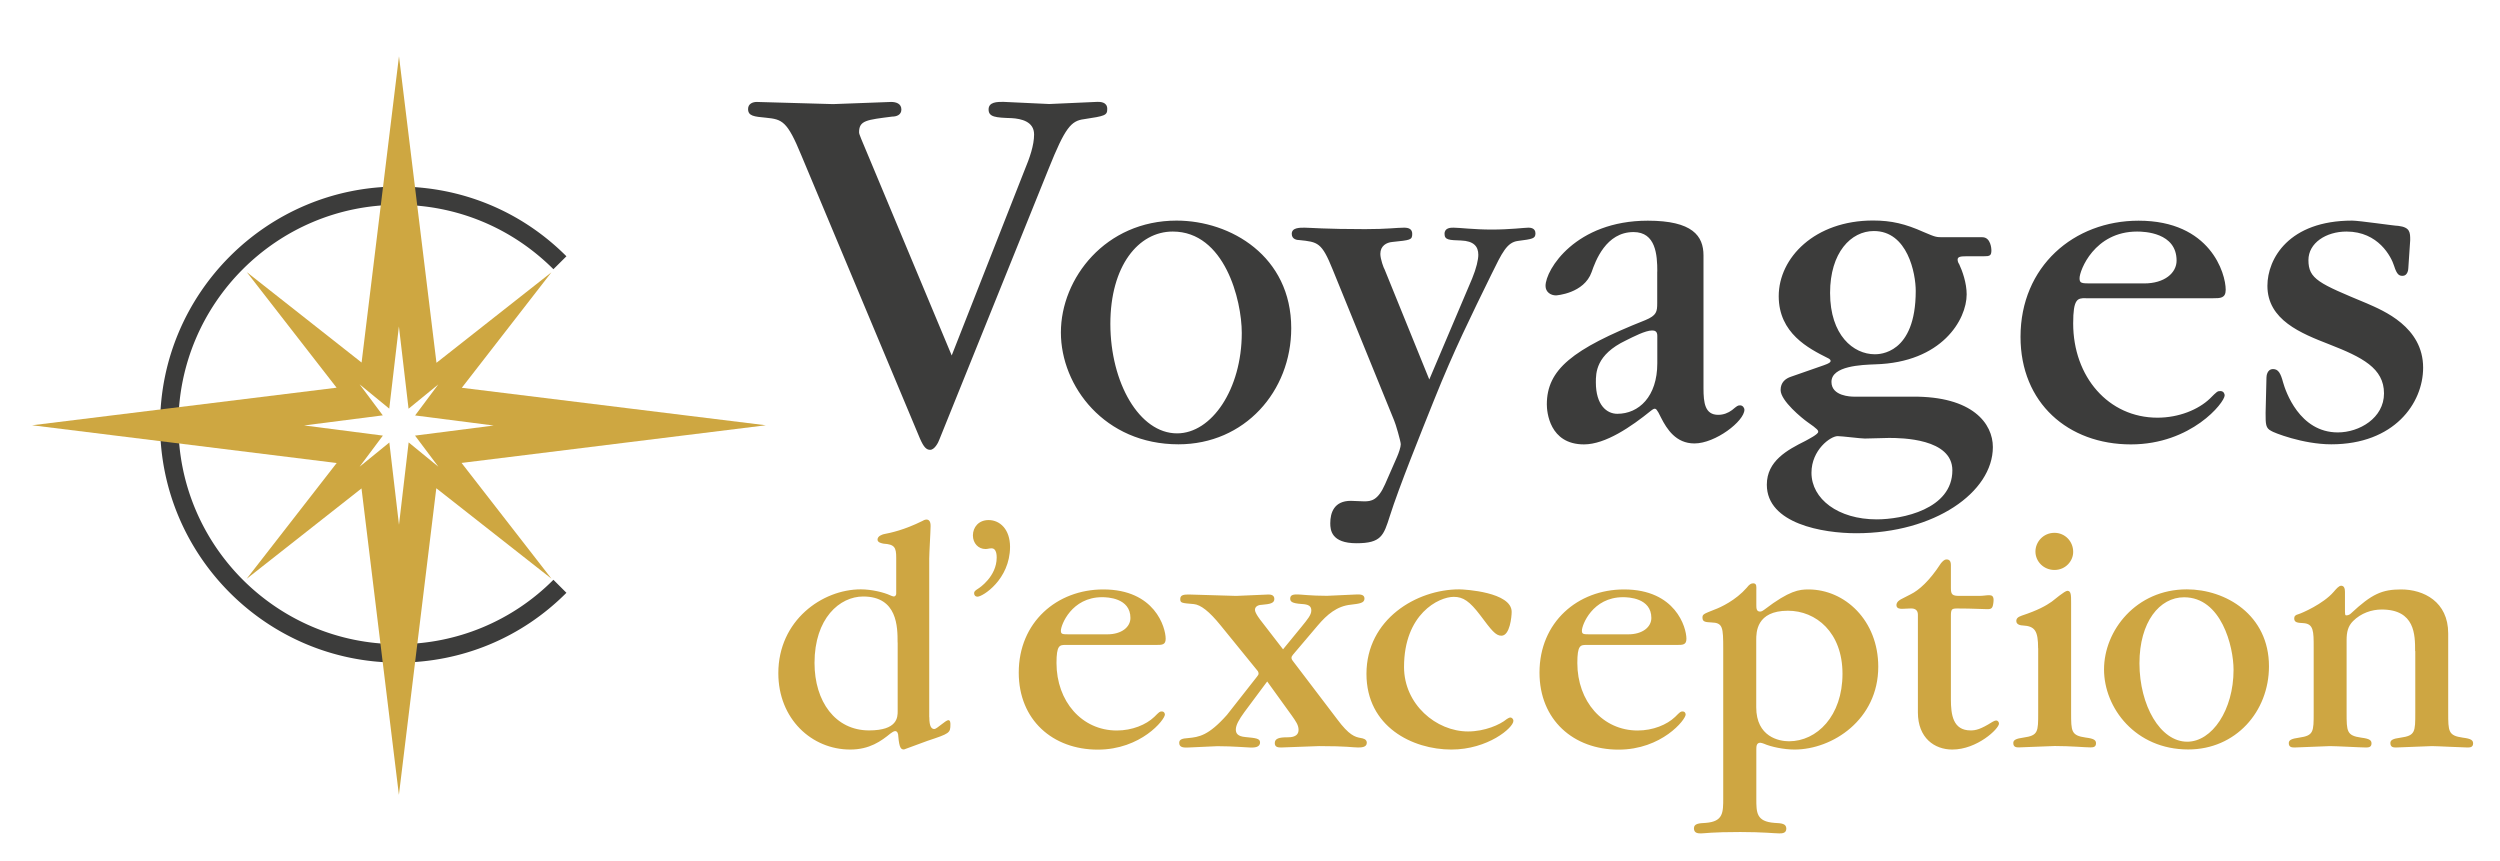 <svg xmlns="http://www.w3.org/2000/svg" viewBox="0 0 290.11 99.91" xmlns:v="https://vecta.io/nano"><path d="M46.2 76.89c-15.23 0-27.62-12.39-27.62-27.62S30.97 21.65 46.2 21.65c7.38 0 14.32 2.87 19.53 8.09l-1.51 1.5C59.4 26.43 53 23.77 46.19 23.77c-14.06 0-25.49 11.44-25.49 25.49 0 14.06 11.44 25.49 25.49 25.49a25.32 25.32 0 0 0 18.03-7.47l1.51 1.51c-5.21 5.23-12.15 8.1-19.53 8.1" fill="#3c3c3b"/><path d="M88.87 49.35L53.59 45l10.4-13.4-13.34 10.5L46.3 6.53l-4.34 35.54-13.32-10.49 10.42 13.41-35.34 4.36 35.35 4.38-10.45 13.44 13.33-10.49 4.34 35.56 4.34-35.58L64 67.16 53.56 53.72l35.31-4.37zm-38 4.81l-3.45-2.82-1.12 9.56-1.12-9.55-3.45 2.81 2.7-3.61-9.14-1.18 9.13-1.17-2.69-3.6 3.44 2.82 1.12-9.54 1.12 9.55 3.45-2.82-2.69 3.6 9.12 1.17-9.13 1.17 2.71 3.61z" fill="#cea741"/><path d="M109.01 51c-.13.38-.57 1.2-1.07 1.2-.44 0-.75-.31-1.19-1.32L92.98 18c-1.63-3.96-2.2-4.15-4.09-4.34-1.38-.13-2.08-.19-2.08-1.01 0-.63.57-.82 1.01-.82l8.86.25 6.73-.25c.57 0 1.19.19 1.19.88 0 .63-.57.82-1.07.82-2.96.38-3.84.44-3.84 1.82 0 .25.25.76 1.32 3.33l9.43 22.57 8.43-21.44c.63-1.51 1.13-2.95 1.13-4.21 0-1.51-1.51-1.82-2.58-1.89-1.89-.06-2.7-.12-2.7-1.01 0-.88 1.01-.88 1.7-.88l5.34.25 5.6-.25c.31 0 1.13 0 1.13.82 0 .75-.25.82-2.7 1.19-1.51.19-2.2 1.01-4.09 5.72L109.01 51zm27.74.56c-8.56 0-13.64-6.74-13.64-12.98 0-6.3 5.19-12.98 13.42-12.98 6.3 0 13.31 4.14 13.31 12.48 0 7.34-5.41 13.48-13.09 13.48m-.16-1.27c4.03 0 7.51-5.14 7.51-11.66 0-3.81-1.99-11.76-8.01-11.76-3.98 0-7.24 3.98-7.24 10.72.01 6.84 3.37 12.7 7.74 12.7m29.27-6.25l4.97-11.71c.5-1.21.72-2.21.72-2.76 0-.99-.55-1.6-1.99-1.66-1.38-.05-1.93-.05-1.93-.77s.72-.72 1.05-.72c.66 0 2.37.22 4.42.22 2.15 0 3.81-.22 4.25-.22.17 0 .83 0 .83.66 0 .61-.33.66-2.04.88-1.27.17-1.82 1.33-3.09 3.92-2.32 4.75-4.31 8.73-6.63 14.53-1.55 3.87-4.09 10.16-5.14 13.48-.72 2.27-1 3.15-3.87 3.15-2.93 0-3.04-1.55-3.04-2.32 0-1.22.44-2.6 2.38-2.6l1.55.06c.83 0 1.6-.11 2.43-1.99l1.38-3.15c.22-.5.44-1.16.44-1.49s-.61-2.43-.77-2.76l-7.13-17.51c-1.27-3.15-1.71-3.2-3.87-3.42-.22 0-.88-.06-.88-.72 0-.72.88-.72 1.49-.72.55 0 2.43.17 7.02.17 2.6 0 3.64-.17 4.53-.17.55 0 .94.17.94.72 0 .72-.22.72-2.32.94-.66.06-1.38.44-1.38 1.38 0 .61.39 1.66.5 1.82l5.18 12.76zm26.46-12.53c0-1.93-.17-4.58-2.76-4.58-3.2 0-4.42 3.37-4.86 4.64-.88 2.49-4.09 2.71-4.14 2.71-.61 0-1.21-.39-1.21-1.1 0-1.88 3.48-7.57 11.87-7.57 5.19 0 6.46 1.77 6.46 4.03v15.41c0 1.71.17 3.09 1.71 3.09.61 0 1.16-.22 1.6-.55.61-.5.66-.55.94-.55.33 0 .5.33.5.5 0 1.33-3.37 3.92-5.8 3.92-2.15 0-3.2-1.66-3.87-2.98-.5-1.05-.61-1.05-.77-1.05-.11 0-.39.22-.39.22-2.32 1.88-5.3 3.92-7.79 3.92-4.03 0-4.31-3.81-4.31-4.64 0-4.03 2.93-6.41 11.43-9.78 1.32-.55 1.38-.99 1.38-1.99v-3.65zm0 7.45c0-.55-.33-.61-.61-.61-.77 0-2.15.72-3.04 1.16-3.48 1.66-3.48 3.76-3.48 4.86 0 2.65 1.27 3.65 2.49 3.65 2.49 0 4.64-1.99 4.64-5.86v-3.2zm37.72-11.43c.99 0 1.05 1.38 1.05 1.49 0 .66-.17.72-.94.72h-1.99c-.66 0-.99.06-.99.39 0 .22.11.44.17.5.39.83.88 2.21.88 3.53 0 2.93-2.87 7.9-10.61 8.12-1.55.06-5.08.17-5.08 2.04 0 1.66 2.27 1.71 2.6 1.71h6.79c7.02-.06 9.34 3.15 9.34 5.85 0 5.25-6.79 10-15.85 10-3.87 0-10.38-1.1-10.38-5.63 0-2.76 2.37-4.03 4.47-5.08.39-.22 1.49-.77 1.49-1.05 0-.17 0-.28-1.27-1.16-.55-.39-3.09-2.43-3.09-3.7 0-.88.55-1.33 1.22-1.55l3.81-1.33c.61-.22.77-.33.77-.5s-.22-.28-.33-.33c-2.21-1.11-5.69-2.87-5.69-7.18 0-4.47 4.2-8.78 10.94-8.78 2.15 0 3.76.39 5.86 1.33 1.44.61 1.44.61 2.37.61h4.46zM216.4 50.89c-.5 0-2.65-.28-3.15-.28-.83 0-3.04 1.6-3.04 4.25 0 3.04 3.09 5.41 7.57 5.41 2.93 0 8.78-1.16 8.78-5.69 0-3.7-5.91-3.76-7.35-3.76l-2.81.07zm1.05-24.08c-2.65 0-5.08 2.49-5.08 7.18 0 4.92 2.71 7.12 5.19 7.12.5 0 4.75 0 4.75-7.35 0-2.03-.94-6.95-4.86-6.95m24.57 7.79c-.94 0-1.44.06-1.44 2.93 0 6.19 4.09 10.94 9.78 10.94 2.49 0 4.75-.94 6.08-2.21.83-.83.88-.88 1.22-.88.39 0 .5.33.5.5 0 .83-3.87 5.69-10.88 5.69-7.29 0-12.81-4.81-12.81-12.48 0-8.17 6.19-13.48 13.7-13.48 8.34 0 10.11 6.13 10.11 8.01 0 .99-.61.99-1.49.99h-14.77zm6.8-1.71c2.37 0 3.76-1.22 3.76-2.65 0-3.26-3.76-3.37-4.58-3.37-4.97 0-6.68 4.53-6.68 5.41 0 .61.22.61 1.49.61h6.01zm14.19 10.93c0-.17.06-.99.77-.99.61 0 .88.5 1.16 1.55.28.99 1.88 5.8 6.35 5.8 2.49 0 5.36-1.66 5.36-4.53 0-2.93-2.54-4.2-6.35-5.69-3.26-1.27-7.18-2.82-7.18-6.79 0-3.15 2.49-7.57 9.83-7.57.83 0 4.91.61 5.36.61 1.38.17 1.38.77 1.38 1.66l-.22 3.26c0 .22-.11.88-.66.88-.39 0-.66-.11-.99-1.16s-1.82-3.98-5.52-3.98c-2.38 0-4.42 1.33-4.42 3.31 0 2.21 1.21 2.71 6.79 5.03 1.88.83 6.52 2.71 6.52 7.46 0 4.14-3.37 8.89-10.66 8.89-3.31 0-6.74-1.38-6.96-1.55-.66-.33-.66-.77-.66-2.1l.1-4.09z" fill="#3c3c3b"/><path d="M107.84 83.22c0 1.15.28 1.38.59 1.38.28 0 1.31-1.03 1.62-1.03.24 0 .24.36.24.47 0 1.03-.08 1.07-2.69 1.94l-2.69.99c-.32 0-.55-.08-.67-1.54 0-.24-.08-.59-.36-.59-.16 0-.39.16-.55.28-1.07.87-2.41 1.86-4.67 1.86-4.47 0-8.34-3.56-8.34-8.86 0-6.13 5.1-9.73 9.57-9.73 1.27 0 2.69.36 3.36.67.16.08.39.16.47.16.16 0 .28-.16.28-.32v-4.19c0-1.19-.2-1.54-1.46-1.62-.2-.04-.71-.12-.71-.47 0-.44.59-.59.71-.63.83-.16 2.37-.48 4.51-1.54.04-.04.28-.16.47-.16.47 0 .47.59.47.75 0 .55-.16 3.2-.16 3.8v18.38zm-3.68-8.66c0-1.78 0-5.34-3.99-5.34-2.73 0-5.65 2.53-5.65 7.71 0 4.47 2.41 7.83 6.33 7.83 3.32 0 3.32-1.54 3.32-2.25v-7.95zm9.28-5.32c-.28 0-.4-.2-.4-.39 0-.16.04-.28.48-.55.08-.04 2.14-1.38 2.14-3.6 0-.2 0-1.07-.59-1.07-.32 0-.43.08-.71.08-.83 0-1.46-.67-1.46-1.58 0-.95.67-1.78 1.82-1.78 1.31 0 2.49 1.07 2.49 3.12-.02 3.79-3.18 5.77-3.77 5.77zm10.19 5.6c-.67 0-1.03.04-1.03 2.1 0 4.43 2.93 7.83 7 7.83 1.78 0 3.4-.67 4.35-1.58.59-.59.63-.63.87-.63.28 0 .36.24.36.36 0 .59-2.77 4.07-7.79 4.07-5.22 0-9.17-3.44-9.17-8.94 0-5.85 4.43-9.65 9.81-9.65 5.97 0 7.24 4.39 7.24 5.73 0 .71-.44.71-1.07.71h-10.57zm4.86-1.23c1.7 0 2.69-.87 2.69-1.9 0-2.33-2.69-2.41-3.28-2.41-3.56 0-4.79 3.24-4.79 3.88 0 .43.16.43 1.07.43h4.31zm20.4 1.74l2.17-2.65c.67-.83 1.11-1.34 1.11-1.86 0-.51-.32-.71-1.11-.75-1.15-.08-1.34-.28-1.34-.63 0-.48.47-.48.87-.48.36 0 1.54.16 3.4.16l3.52-.16c.32 0 .83 0 .83.48 0 .51-.55.59-1.58.71-1.62.16-2.77 1.15-3.84 2.41l-2.85 3.36c-.12.16-.2.24-.2.4 0 .04 0 .16.16.36l5.14 6.76c1.38 1.86 2.06 2.06 2.73 2.18.24.04.71.12.71.55 0 .55-.67.55-1.03.55-.63 0-1.23-.16-4.51-.16l-4.35.16c-.36 0-.79 0-.79-.51 0-.55.55-.67 1.46-.67.35 0 1.3 0 1.3-.87 0-.55-.32-.99-.79-1.66l-2.85-3.95-2.65 3.56c-.63.87-.99 1.5-.99 2.02 0 .43.2.79 1.11.87 1.23.12 1.7.16 1.7.63 0 .59-.71.59-1.07.59-.4 0-2.02-.16-3.88-.16l-3.52.16c-.39 0-.91 0-.91-.55 0-.4.36-.51 1.03-.55 1.27-.12 2.37-.28 4.51-2.69l3.48-4.43c.12-.16.19-.24.19-.36s-.04-.2-.08-.28l-4.31-5.3c-1.34-1.66-2.33-2.41-3.12-2.49-1.42-.12-1.58-.12-1.58-.59 0-.52.51-.52 1.07-.52l5.42.16 3.72-.16c.2 0 .71 0 .71.52 0 .51-.55.59-1.42.67-.31 0-.83.12-.83.59 0 .39.67 1.23.79 1.38l2.47 3.2zm21.47 9.53c1.94 0 3.72-.79 4.47-1.42.08-.04.28-.2.44-.2s.35.16.35.4c0 .79-2.96 3.32-7.2 3.32-4.51 0-9.85-2.65-9.85-8.78 0-6.37 5.85-9.81 10.76-9.81.63 0 6.09.32 6.09 2.61 0 .55-.2 2.77-1.19 2.77-.67 0-1.15-.63-2.45-2.37-1.23-1.62-1.98-2.14-3.08-2.14-1.74 0-5.77 1.98-5.77 8.14 0 4.32 3.72 7.48 7.43 7.48zm13.71-10.04c-.67 0-1.03.04-1.03 2.1 0 4.43 2.93 7.83 7 7.83 1.78 0 3.4-.67 4.35-1.58.59-.59.63-.63.87-.63.28 0 .35.24.35.36 0 .59-2.77 4.07-7.79 4.07-5.22 0-9.17-3.44-9.17-8.94 0-5.85 4.43-9.65 9.81-9.65 5.97 0 7.24 4.39 7.24 5.73 0 .71-.44.71-1.07.71h-10.56zm4.87-1.23c1.7 0 2.69-.87 2.69-1.9 0-2.33-2.69-2.41-3.28-2.41-3.56 0-4.78 3.24-4.78 3.88 0 .43.16.43 1.07.43h4.3zm11.03 1.7c0-2.53-.04-3.04-1.38-3.08-.63-.04-1.03-.04-1.03-.55 0-.4.12-.43 1.42-.95.67-.24 2.45-1.07 3.72-2.53.28-.36.48-.51.75-.51.44 0 .36.44.36.79v1.7c0 .39 0 .79.44.79.2 0 .4-.16.51-.24 2.89-2.21 4.03-2.33 5.1-2.33 4.23 0 8.1 3.6 8.1 8.97 0 6.13-5.3 9.61-9.73 9.61-1.23 0-2.73-.32-3.52-.67-.12-.04-.32-.12-.43-.12-.47 0-.47.43-.47.83v5.66c0 1.62 0 2.65 2.1 2.81.83.04 1.38.08 1.38.67 0 .55-.51.55-.83.55-.51 0-1.9-.16-4.51-.16-3.36 0-4.11.16-4.55.16-.32 0-.83 0-.83-.59 0-.55.59-.59 1.38-.63 2.02-.16 2.02-1.19 2.02-2.89V75.31zm3.83 6.76c0 3.44 2.65 3.95 3.8 3.95 3.24 0 6.21-2.93 6.21-7.83 0-4.82-3.08-7.32-6.33-7.32-3.68 0-3.68 2.53-3.68 3.4v7.8zm22.59-.91c0 1.78.24 3.6 2.29 3.6.59 0 1.15-.12 2.53-.99.12-.08.32-.16.44-.16.2 0 .32.2.32.36 0 .59-2.53 3.01-5.42 3.01-2.06 0-3.99-1.34-3.99-4.31V71.32c0-.51-.32-.75-.91-.71l-.91.04c-.2 0-.67 0-.67-.43 0-.4.43-.63.59-.71l1.07-.55c.95-.47 2.17-1.54 3.48-3.56.16-.2.39-.48.67-.48.12 0 .51 0 .51.63v2.69c0 .75.16.91.99.91h2.25c.55 0 .83-.08 1.19-.08.32 0 .59.08.51.79s-.2.83-.71.83c-.67 0-1.58-.08-3.48-.08-.67 0-.75.08-.75.91v9.64zm10.12-5.93c0-2.02-.36-2.57-1.78-2.65-.12 0-.75-.04-.75-.51 0-.28.16-.47.63-.63 1.9-.63 2.81-1.15 3.48-1.62.28-.2 1.5-1.26 1.82-1.26.43 0 .43.51.43 1.38V82.7c0 2.17 0 2.65 1.7 2.89.99.12 1.19.32 1.19.67 0 .47-.4.47-.67.47-.59 0-2.29-.16-4.11-.16l-4.15.16c-.28 0-.67 0-.67-.51 0-.35.32-.51 1.19-.63 1.7-.24 1.7-.67 1.7-2.85v-7.51zm1.9-9.09c-1.26 0-2.21-.99-2.21-2.14 0-1.11.91-2.17 2.21-2.17 1.22 0 2.17.99 2.17 2.21.01 1.03-.86 2.1-2.17 2.1zm15.52 20.83c-6.13 0-9.77-4.82-9.77-9.29 0-4.51 3.72-9.29 9.61-9.29 4.51 0 9.53 2.96 9.53 8.93 0 5.27-3.87 9.65-9.37 9.65zm-.12-.9c2.89 0 5.38-3.68 5.38-8.34 0-2.73-1.42-8.42-5.74-8.42-2.84 0-5.18 2.85-5.18 7.67.01 4.89 2.42 9.09 5.54 9.09zm26.45-10.52c0-1.86 0-4.82-3.88-4.82-1.18 0-2.41.43-3.32 1.34-.59.59-.75 1.27-.75 2.22v8.38c0 2.21 0 2.69 1.7 2.93.99.12 1.19.32 1.19.67 0 .47-.4.47-.67.47-.59 0-3.4-.16-4.15-.16l-4.07.16c-.32 0-.71 0-.71-.51 0-.35.32-.51 1.19-.63 1.7-.24 1.7-.67 1.7-2.89v-7.59c0-1.86 0-2.73-1.19-2.81-.63-.04-1.07-.04-1.07-.55 0-.24.12-.4.55-.51.28-.08 2.81-1.15 4.03-2.57.28-.32.59-.71.87-.71.36 0 .44.36.44.71v1.94c0 .67 0 .79.16.79.24 0 .43-.12.55-.24 2.41-2.25 3.6-2.77 5.81-2.77 2.61 0 5.46 1.42 5.46 5.1v9.17c0 2.21 0 2.69 1.7 2.93.99.12 1.19.32 1.19.67 0 .47-.4.47-.67.47-.59 0-3.48-.16-4.11-.16l-4.15.16c-.28 0-.67 0-.67-.51 0-.35.28-.51 1.19-.63 1.7-.24 1.7-.67 1.7-2.89v-7.16z" fill="#cea642"/></svg>